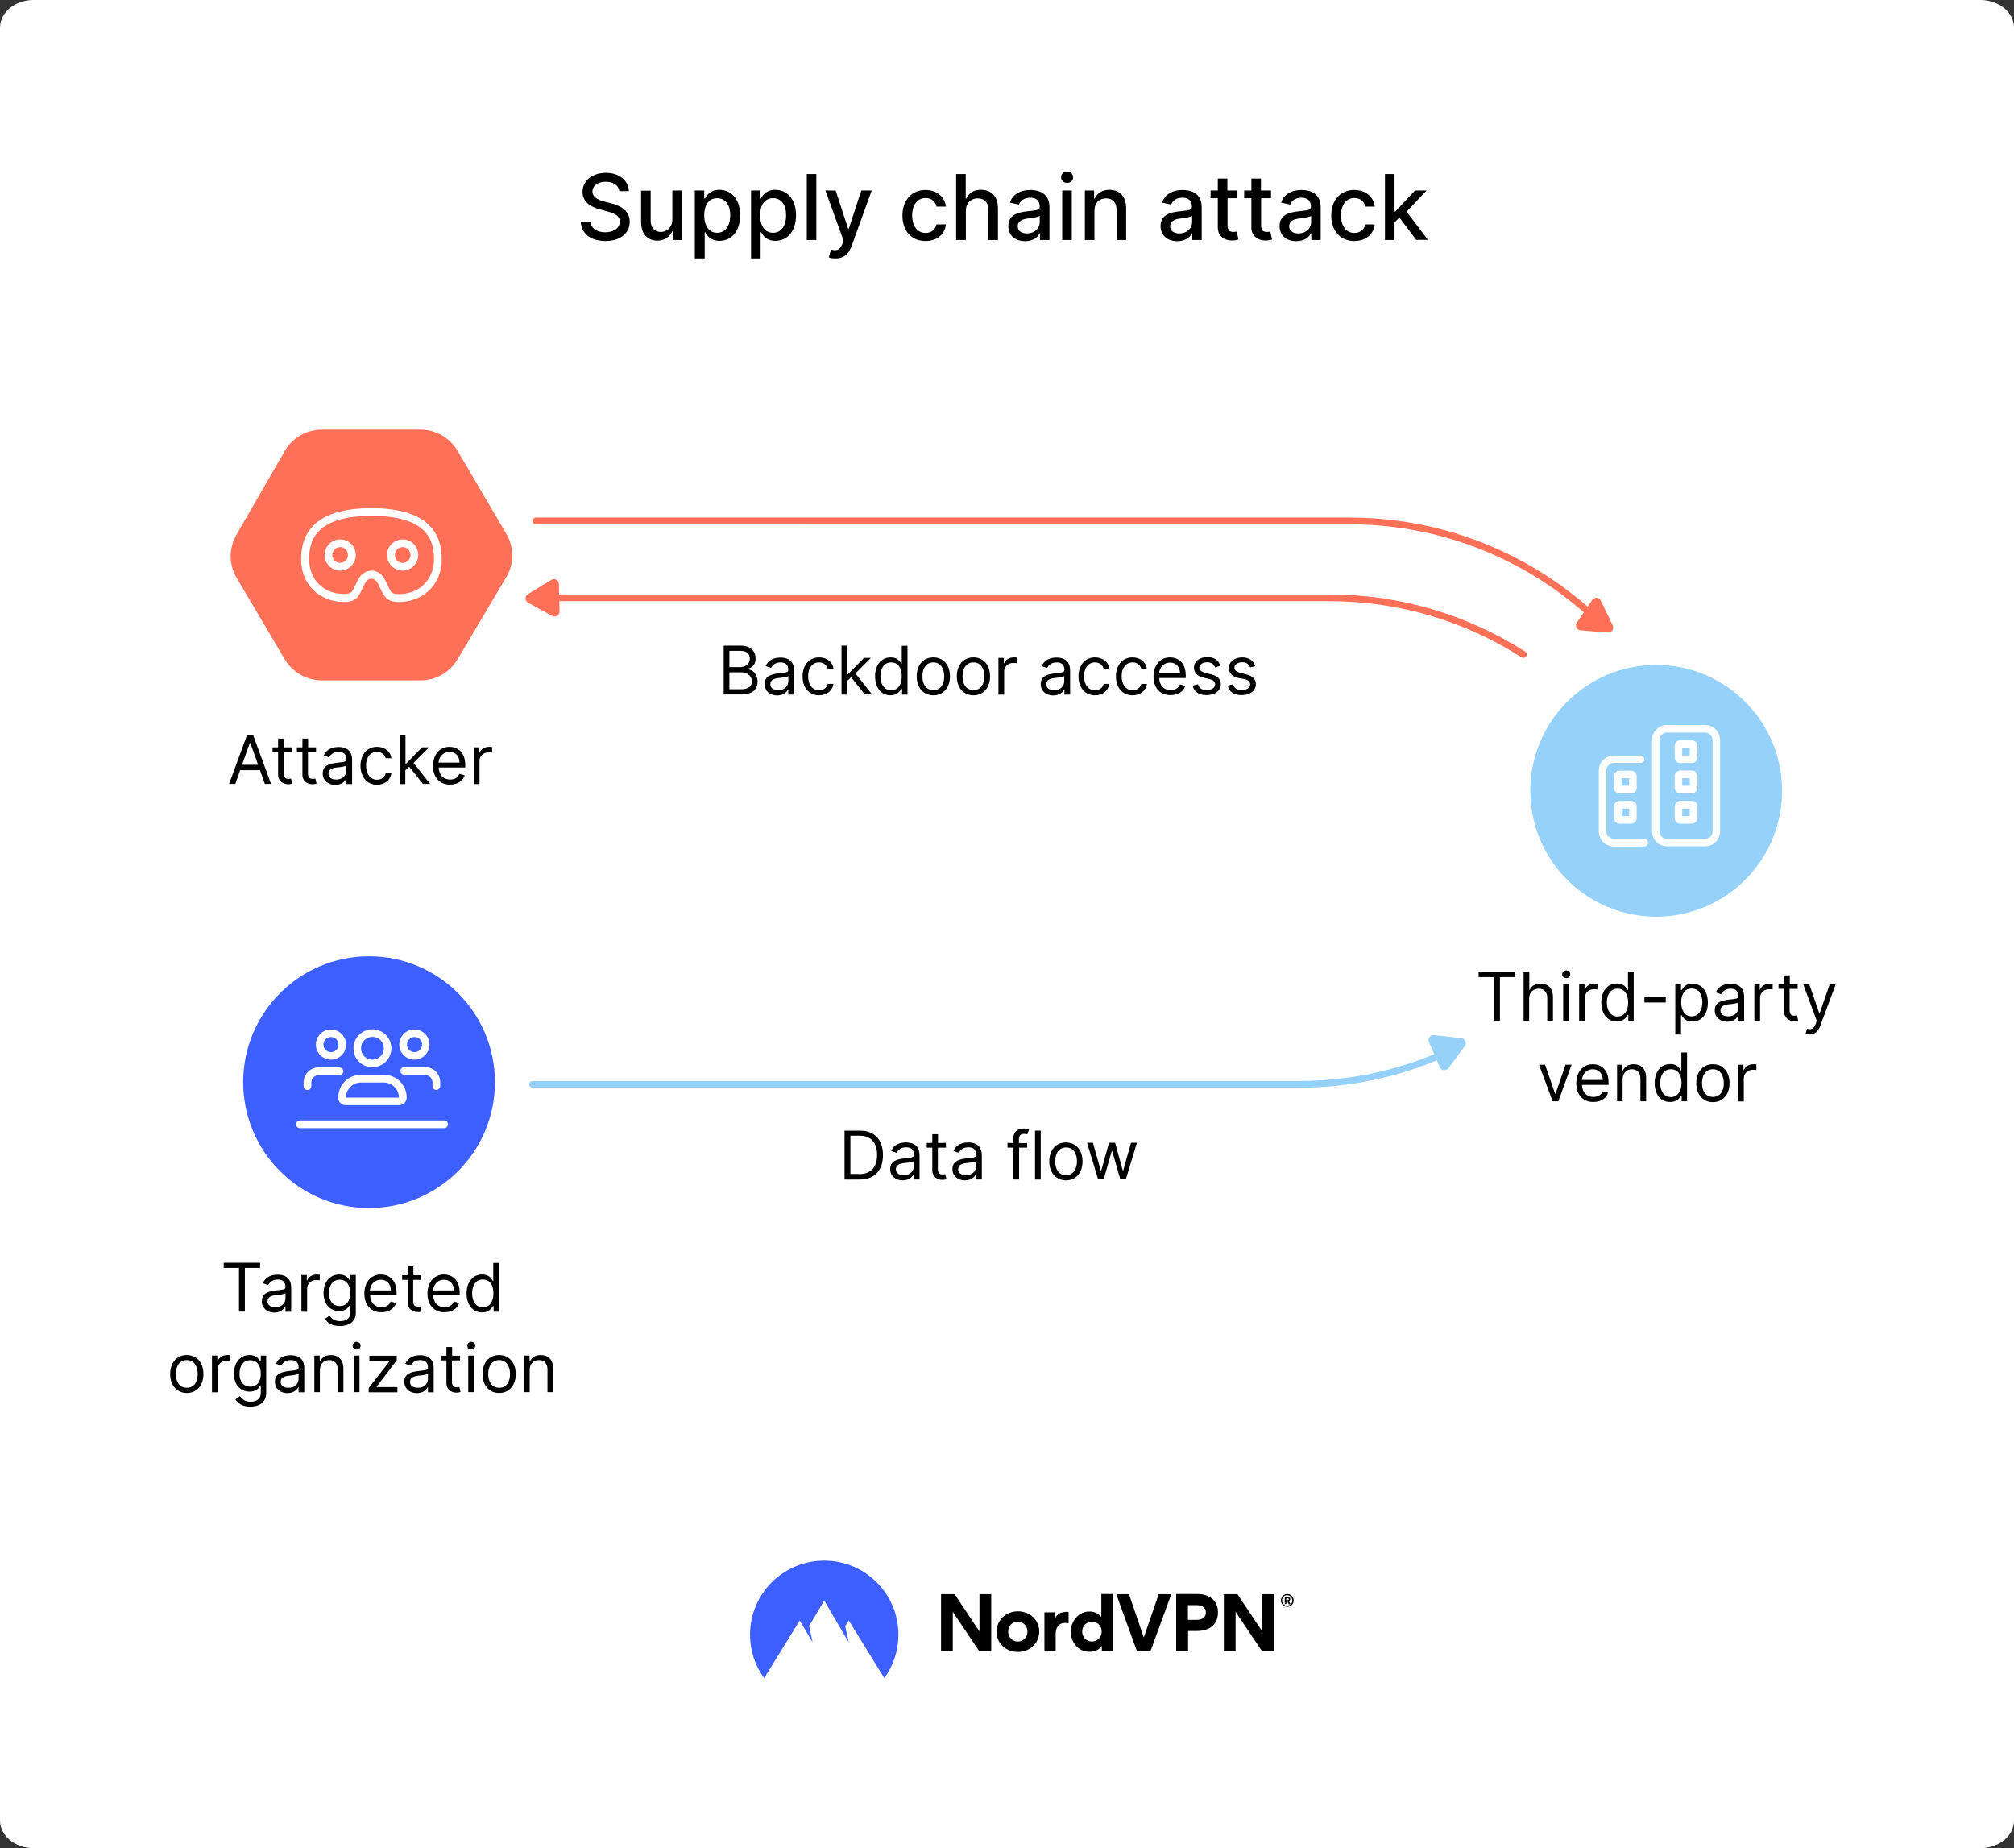 <svg enable-background="new 0 0 1200 1101.3" viewBox="0 0 1200 1101.3" xmlns="http://www.w3.org/2000/svg" xmlns:xlink="http://www.w3.org/1999/xlink"><rect x="0" y="0" width="1200" height="1101.3" fill="#333333" stroke="none"/><defs><path id="SVGID_1_" d="M20 0h1160c11 0 20 7.4 20 16.4v1068.4c0 9.1-9 16.4-20 16.4H20c-11 0-20-7.4-20-16.4V16.4C0 7.4 9 0 20 0z"/><clipPath id="SVGID_00000179610822419687471820000007991313792048650170_"><use xlink:href="#SVGID_1_"/></clipPath></defs><path clip-path="url(#SVGID_00000179610822419687471820000007991313792048650170_)" d="M20 0h1160c11 0 20 7.4 20 16.4v1068.4c0 9.1-9 16.4-20 16.4H20c-11 0-20-7.4-20-16.4V16.4C0 7.4 9 0 20 0z" fill="#ffffff"/><g clip-path="url(#SVGID_00000179610822419687471820000007991313792048650170_)"><path d="M360.9 108.3c-4.8 0-7.9 2.5-7.9 5.8 0 3.8 4.1 5.2 7.1 6l3.8 1c5 1.2 11.3 4 11.3 11 0 6.7-5.3 11.5-14.5 11.5-8.8 0-14.3-4.4-14.7-11.5h5.9c.3 4.3 4.1 6.3 8.7 6.3 5 0 8.7-2.5 8.7-6.4 0-3.5-3.2-4.9-7.4-6l-4.6-1.3c-6.3-1.7-10.2-4.9-10.2-10.4 0-6.8 6-11.3 13.9-11.3 8 0 13.5 4.6 13.7 10.9H369C368.6 110.4 365.4 108.3 360.9 108.3z"/><path d="M400.6 113.5h5.8V143h-5.6v-5.1h-.3c-1.4 3.1-4.4 5.5-8.8 5.5-5.7 0-9.7-3.8-9.7-11.1v-18.7h5.7v18c0 4 2.5 6.6 6 6.6 3.2 0 6.9-2.4 6.9-7.4V113.5z"/><path d="M414 113.5h5.6v4.8h.5c1-1.8 3-5.2 8.5-5.2 7.1 0 12.4 5.6 12.4 15.2 0 9.5-5.2 15.2-12.3 15.2-5.4 0-7.5-3.3-8.5-5.2h-.3V154H414V113.5zM427.3 138.7c5.1 0 7.8-4.5 7.8-10.4 0-5.9-2.6-10.2-7.8-10.2-5 0-7.7 4.1-7.7 10.2C419.6 134.5 422.4 138.7 427.3 138.7z"/><path d="M447.3 113.5h5.6v4.8h.5c1-1.8 3-5.2 8.5-5.2 7.1 0 12.4 5.6 12.4 15.2 0 9.5-5.2 15.2-12.3 15.2-5.4 0-7.5-3.3-8.5-5.2h-.3V154h-5.7V113.5zM460.6 138.7c5.1 0 7.8-4.5 7.8-10.4 0-5.9-2.6-10.2-7.8-10.2-5 0-7.7 4.1-7.7 10.2C452.9 134.5 455.7 138.7 460.6 138.7z"/><path d="M486.4 143h-5.7v-39.3h5.7V143z"/><path d="M493.8 153.4l1.4-4.7c3.1.9 5.2.5 6.7-3.4l.7-2-10.8-29.8h6.1l7.5 22.9h.3l7.5-22.9h6.2l-12.1 33.4c-1.7 4.6-4.7 7.1-9.4 7.1C496 154 494.5 153.7 493.8 153.4z"/><path d="M537.7 128.4c0-9 5.4-15.2 13.7-15.2 6.7 0 11.5 4 12.2 9.9h-5.6c-.6-2.8-2.8-5.1-6.5-5.1-4.8 0-8 4-8 10.3 0 6.4 3.1 10.5 8 10.5 3.3 0 5.8-1.9 6.5-5.1h5.6c-.6 5.7-5.1 9.9-12.1 9.9C542.8 143.6 537.7 137.3 537.7 128.4z"/><path d="M575.4 143h-5.7v-39.3h5.7v14.6h.4c1.4-3.2 4.1-5.2 8.7-5.2 6.1 0 10.1 3.8 10.1 11.1V143h-5.7v-18c0-4.3-2.4-6.8-6.3-6.8-4.1 0-7.1 2.7-7.1 7.4V143z"/><path d="M600.8 134.7c0-6.7 5.7-8.2 11.3-8.8 5.3-.6 7.4-.6 7.4-2.7v-.1c0-3.3-1.9-5.3-5.6-5.3-3.9 0-6 2-6.8 4.1l-5.4-1.2c1.9-5.4 6.8-7.5 12.2-7.5 4.7 0 11.4 1.7 11.4 10.3V143h-5.6v-4h-.2c-1.1 2.2-3.8 4.7-8.7 4.7C605.1 143.7 600.8 140.5 600.8 134.7zM619.5 132.4v-3.8c-.8.8-5.2 1.3-7.1 1.6-3.3.4-6 1.5-6 4.6 0 2.8 2.3 4.3 5.6 4.3C616.7 139 619.5 135.9 619.5 132.4z"/><path d="M632.2 105.6c0-1.9 1.6-3.4 3.6-3.4 2 0 3.6 1.6 3.6 3.4 0 1.9-1.6 3.4-3.6 3.4C633.8 109 632.2 107.5 632.2 105.6zM632.9 113.5h5.7V143h-5.7V113.5z"/><path d="M652.1 143h-5.7v-29.5h5.5v4.8h.4c1.4-3.1 4.3-5.2 8.7-5.2 6 0 10 3.8 10 11.1V143h-5.7v-18c0-4.3-2.4-6.8-6.3-6.8-4 0-6.9 2.7-6.9 7.4V143z"/><path d="M691.5 134.7c0-6.7 5.7-8.2 11.3-8.8 5.3-.6 7.4-.6 7.4-2.7v-.1c0-3.3-1.9-5.3-5.6-5.3-3.9 0-6 2-6.8 4.1l-5.4-1.2c1.9-5.4 6.8-7.5 12.2-7.5 4.7 0 11.4 1.7 11.4 10.3V143h-5.6v-4h-.2c-1.1 2.2-3.8 4.7-8.7 4.7C695.9 143.7 691.5 140.5 691.5 134.7zM710.3 132.4v-3.8c-.8.8-5.2 1.3-7.1 1.6-3.3.4-6 1.5-6 4.6 0 2.8 2.3 4.3 5.6 4.3C707.5 139 710.3 135.9 710.3 132.4z"/><path d="M737.4 118.1h-6v16.2c0 3.3 1.7 3.9 3.5 3.9.9 0 1.6-.2 2-.2l1 4.7c-.7.2-1.9.6-3.7.6-4.5.1-8.6-2.5-8.6-7.8v-17.4h-4.3v-4.6h4.3v-7.1h5.7v7.1h6V118.1z"/><path d="M757.4 118.1h-6v16.2c0 3.3 1.7 3.9 3.5 3.9.9 0 1.6-.2 2-.2l1 4.7c-.7.2-1.9.6-3.7.6-4.5.1-8.6-2.5-8.6-7.8v-17.4h-4.3v-4.6h4.3v-7.1h5.7v7.1h6V118.1z"/><path d="M762.4 134.7c0-6.7 5.7-8.2 11.3-8.8 5.3-.6 7.4-.6 7.4-2.7v-.1c0-3.3-1.9-5.3-5.6-5.3-3.9 0-6 2-6.8 4.1l-5.4-1.2c1.9-5.4 6.8-7.5 12.2-7.5 4.7 0 11.4 1.7 11.4 10.3V143h-5.6v-4h-.2c-1.1 2.2-3.8 4.7-8.7 4.7C766.7 143.7 762.4 140.5 762.4 134.7zM781.2 132.4v-3.8c-.8.8-5.2 1.3-7.1 1.6-3.3.4-6 1.5-6 4.6 0 2.8 2.3 4.3 5.6 4.3C778.4 139 781.2 135.9 781.2 132.4z"/><path d="M793.2 128.4c0-9 5.4-15.2 13.7-15.2 6.7 0 11.5 4 12.2 9.9h-5.6c-.6-2.8-2.8-5.1-6.5-5.1-4.8 0-8 4-8 10.3 0 6.4 3.1 10.5 8 10.5 3.3 0 5.8-1.9 6.5-5.1h5.6c-.6 5.7-5.1 9.9-12.1 9.9C798.4 143.6 793.2 137.3 793.2 128.4z"/><path d="M825.2 103.7h5.7V126h.5l11.7-12.5h6.9l-11.9 12.6 12.7 16.8h-7l-10-13.3-2.9 2.9V143h-5.7V103.7z"/><path d="M763.2 953.6c0-1 .4-2 1.1-2.7.7-.7 1.7-1.1 2.7-1.1 1 0 2 .4 2.7 1.1.7.7 1.1 1.7 1.1 2.7 0 .5-.1 1-.3 1.5-.2.5-.5.9-.8 1.2-.4.3-.8.6-1.2.8-.5.2-.9.3-1.5.3s-1-.1-1.5-.3c-.5-.2-.9-.5-1.2-.8-.4-.4-.6-.8-.8-1.2C763.2 954.6 763.2 954.1 763.2 953.6zM763.9 953.6c0 .4.1.8.2 1.2s.4.7.6 1c.3.3.6.5 1 .7.4.2.8.2 1.2.2.8 0 1.7-.4 2.2-.9.6-.6.9-1.3.9-2.2 0-.8-.4-1.7-.9-2.2-.6-.6-1.4-.9-2.2-.9-.4 0-.8.1-1.2.2-.4.2-.7.4-1 .7-.3.3-.5.6-.6 1C763.9 952.8 763.9 953.2 763.9 953.6zM766.4 955.8h-.9v-4.3h1.7c.9 0 1.6.5 1.6 1.3 0 .3-.1.5-.2.8-.2.2-.4.4-.6.5l.9 1.8h-1l-.8-1.6h-.6L766.4 955.8 766.4 955.8zM767.2 952.3h-.8v1.1h.8c.4 0 .7-.1.7-.5S767.5 952.3 767.2 952.3z"/><g clip-rule="evenodd" fill-rule="evenodd"><path d="M583.4 983.8l-15.7-23.4v23.4h-7v-33.9h8.1l14.8 22.2v-22.2h7v33.9H583.4z"/><path d="M606.5 960.1c-7.1 0-12.7 5.2-12.7 12.2 0 7 5.6 12 12.7 12 7.1 0 12.7-5.2 12.7-12.2C619.2 965.2 613.5 960.1 606.5 960.1zM606.5 978.1c-3.2 0-5.8-2.4-5.8-5.9 0-3.5 2.5-5.9 5.7-5.9 3.2 0 5.8 2.4 5.8 5.9C612.2 975.6 609.7 978.1 606.5 978.1z"/><path d="M636.7 960.6v6.6c-.7-.1-1.5-.2-2.2-.2-3.2 0-5.5 2.2-5.5 6.6v10.2h-6.7v-23.1h6.4v3.4h.1c1.2-2.6 3.6-3.6 6-3.6C635.5 960.3 636.1 960.4 636.7 960.6z"/><path d="M656.2 949.8v13.5h-.1c-2.4-2.8-5.6-3.1-7-3.1-6.7 0-11.1 6.1-11.1 12 0 6.2 4.3 12 11.1 12 1.6 0 5.1-.2 7.3-3.4h.1v2.9h6.6v-33.9H656.2zM650.6 978.1c-3.2 0-5.8-2.4-5.8-5.9 0-3.5 2.6-5.9 5.8-5.9 3.2 0 5.8 2.4 5.8 5.9C656.4 975.6 653.8 978.1 650.6 978.1z"/><path d="M677.4 983.8l-12.3-33.9h7.6l8.8 25.8 8.9-25.8h7.5l-12.4 33.9H677.4z"/><path d="M713.5 949.8h-12.7v34h7.1v-12h5.4c7.1 0 12.4-3.6 12.4-11.1C725.7 953.5 720.4 949.8 713.5 949.8zM712.9 965.2h-5.1v-8.8h5c2.9 0 5.7 1.1 5.7 4.4C718.6 964 715.7 965.2 712.9 965.2z"/><path d="M751.9 983.8l-15.7-23.4v23.4h-7v-33.9h8.1l14.8 22.2v-22.2h7v33.9H751.9z"/><path d="M455.3 999.9c-5.5-7.5-8.4-16.6-8.4-25.9 0-24.4 19.8-44.1 44.2-44.1s44.2 19.7 44.2 44.1c0 9.3-2.9 18.4-8.4 25.9l-21.2-34.4-2.1 3.5 2.1 9.6-14.6-24.9-9 15.2 2.1 9.7-7.7-13L455.3 999.9z" fill="#3e5fff"/></g><path d="M431.1 384.7h10.2c6.1 0 8.9 3.5 8.9 7.7 0 3.8-2.2 5.4-4.7 6.1v.3c2.7.2 5.9 2.7 5.9 7.3 0 4.4-2.8 7.7-9.7 7.7h-10.5V384.7zM441.1 397.5c3.2 0 5.7-2 5.7-5.1 0-2.6-1.7-4.6-5.6-4.6h-6.6v9.7H441.1zM441.6 410.7c4.6 0 6.4-2 6.4-4.6 0-3-2.4-5.5-6.2-5.5h-7.2v10.1H441.6z"/><path d="M455.6 407.6c0-5 4.4-5.9 8.5-6.4 4-.5 5.6-.4 5.6-2v-.1c0-2.8-1.5-4.4-4.6-4.4-3.2 0-4.9 1.7-5.7 3.3l-3.2-1.1c1.7-4 5.5-5.1 8.8-5.1 2.8 0 8.1.8 8.1 7.7v14.4h-3.4v-3h-.2c-.7 1.4-2.7 3.5-6.5 3.5C458.9 414.3 455.6 411.9 455.6 407.6zM469.7 405.9v-3.1c-.6.7-4.4 1.1-5.8 1.2-2.6.3-4.9 1.1-4.9 3.7 0 2.3 1.9 3.5 4.6 3.5C467.6 411.3 469.7 408.7 469.7 405.9z"/><path d="M478.2 403c0-6.6 3.9-11.3 9.8-11.3 4.6 0 8.1 2.7 8.6 6.8h-3.4c-.5-2-2.3-3.8-5.2-3.8-3.9 0-6.5 3.2-6.5 8.2 0 5.1 2.6 8.4 6.5 8.4 2.6 0 4.6-1.4 5.2-3.8h3.4c-.6 3.9-3.8 6.8-8.6 6.8C481.9 414.3 478.2 409.6 478.2 403z"/><path d="M501.5 384.7h3.4v17h.4l9.5-9.7h4.1l-9.2 9.3 9.9 12.5h-4.3l-8.2-10.3-2.3 2.2v8.2h-3.4V384.7z"/><path d="M521.4 403c0-6.9 3.8-11.3 9.3-11.3 4.3 0 5.6 2.6 6.3 3.8h.3v-10.7h3.4v29.1h-3.2v-3.4H537c-.7 1.2-2.2 3.8-6.4 3.8C525.2 414.3 521.4 409.9 521.4 403zM537.3 402.9c0-4.9-2.2-8.2-6.3-8.2-4.3 0-6.4 3.6-6.4 8.2 0 4.7 2.2 8.4 6.4 8.4C535.1 411.3 537.3 407.9 537.3 402.9z"/><path d="M546.2 403c0-6.8 4-11.3 9.9-11.3s9.9 4.5 9.9 11.3c0 6.8-4 11.3-9.9 11.3S546.2 409.8 546.2 403zM562.6 403c0-4.4-2-8.3-6.5-8.3-4.5 0-6.5 3.9-6.5 8.3 0 4.4 2 8.2 6.5 8.2C560.6 411.3 562.6 407.4 562.6 403z"/><path d="M570.1 403c0-6.8 4-11.3 9.9-11.3s9.9 4.5 9.9 11.3c0 6.8-4 11.3-9.9 11.3S570.1 409.8 570.1 403zM586.5 403c0-4.4-2-8.3-6.5-8.3-4.5 0-6.5 3.9-6.5 8.3 0 4.4 2 8.2 6.5 8.2C584.4 411.3 586.5 407.4 586.5 403z"/><path d="M594.9 392h3.2v3.3h.2c.8-2.2 3.1-3.6 5.7-3.6.5 0 1.4 0 1.8.1v3.4c-.2-.1-1.2-.2-2-.2-3.2 0-5.5 2.2-5.5 5.1v13.8h-3.4V392z"/><path d="M620.1 407.6c0-5 4.4-5.9 8.5-6.4 4-.5 5.6-.4 5.6-2v-.1c0-2.8-1.5-4.4-4.6-4.4-3.2 0-4.9 1.7-5.7 3.3l-3.2-1.1c1.7-4 5.5-5.1 8.8-5.1 2.8 0 8.1.8 8.1 7.7v14.4h-3.4v-3H634c-.7 1.4-2.7 3.5-6.5 3.5C623.3 414.3 620.1 411.9 620.1 407.6zM634.1 405.9v-3.1c-.6.7-4.4 1.1-5.8 1.2-2.6.3-4.9 1.1-4.9 3.7 0 2.3 1.9 3.5 4.6 3.5C632 411.3 634.1 408.7 634.1 405.9z"/><path d="M642.6 403c0-6.6 3.9-11.3 9.8-11.3 4.6 0 8.1 2.7 8.6 6.8h-3.4c-.5-2-2.3-3.8-5.2-3.8-3.9 0-6.5 3.2-6.5 8.2 0 5.1 2.6 8.4 6.5 8.4 2.6 0 4.6-1.4 5.2-3.8h3.4c-.6 3.9-3.8 6.8-8.6 6.8C646.4 414.3 642.6 409.6 642.6 403z"/><path d="M664.9 403c0-6.6 3.9-11.3 9.8-11.3 4.6 0 8.1 2.7 8.6 6.8H680c-.5-2-2.3-3.8-5.2-3.8-3.9 0-6.5 3.2-6.5 8.2 0 5.1 2.6 8.4 6.5 8.4 2.6 0 4.6-1.4 5.2-3.8h3.4c-.6 3.9-3.8 6.8-8.6 6.8C668.7 414.3 664.9 409.6 664.9 403z"/><path d="M687.3 403.1c0-6.7 3.9-11.4 9.8-11.4 4.5 0 9.4 2.8 9.4 10.9v1.4h-15.8c.2 4.7 2.9 7.2 6.8 7.2 2.6 0 4.6-1.1 5.5-3.4l3.2.9c-1 3.3-4.3 5.5-8.7 5.5C691.1 414.3 687.3 409.8 687.3 403.1zM703.1 401.2c0-3.7-2.3-6.4-6-6.4-3.8 0-6.2 3-6.5 6.4H703.1z"/><path d="M724 397.7c-.6-1.5-1.8-3.1-4.7-3.1-2.7 0-4.7 1.4-4.7 3.2 0 1.7 1.2 2.5 3.8 3.2l3.2.8c3.9 1 5.8 2.9 5.8 5.9 0 3.8-3.5 6.5-8.5 6.5-4.5 0-7.5-2-8.3-5.7l3.2-.8c.6 2.3 2.3 3.5 5.1 3.5 3.1 0 5.1-1.5 5.1-3.4 0-1.5-1-2.6-3.2-3.1l-3.6-.9c-4-.9-5.8-3-5.8-6 0-3.7 3.4-6.3 8-6.3 4.3 0 6.7 2.1 7.7 5.2L724 397.7z"/><path d="M744.9 397.7c-.6-1.5-1.8-3.1-4.7-3.1-2.7 0-4.7 1.4-4.7 3.2 0 1.7 1.2 2.5 3.8 3.2l3.2.8c3.9 1 5.8 2.9 5.8 5.9 0 3.8-3.5 6.5-8.5 6.5-4.5 0-7.5-2-8.3-5.7l3.2-.8c.6 2.3 2.3 3.5 5.1 3.5 3.1 0 5.1-1.5 5.1-3.4 0-1.5-1-2.6-3.2-3.1L738 404c-4-.9-5.8-3-5.8-6 0-3.7 3.4-6.3 8-6.3 4.3 0 6.7 2.1 7.7 5.2L744.9 397.7z"/><path d="M503.2 702.8v-29.1h9.4c8.5 0 13.5 5.5 13.5 14.5 0 9.1-5 14.6-13.9 14.6H503.2zM511.9 699.6c7.2 0 10.7-4.4 10.7-11.5 0-7-3.5-11.4-10.3-11.4h-5.6v22.8H511.9z"/><path d="M530.4 696.6c0-5 4.4-5.9 8.5-6.4 4-.5 5.6-.4 5.6-2V688c0-2.8-1.5-4.4-4.6-4.4-3.2 0-4.9 1.7-5.7 3.3l-3.2-1.1c1.7-4 5.5-5.1 8.8-5.1 2.8 0 8.1.8 8.1 7.7v14.4h-3.4v-3h-.2c-.7 1.4-2.7 3.5-6.5 3.5C533.7 703.3 530.4 700.8 530.4 696.6zM544.5 694.9v-3.1c-.6.7-4.4 1.1-5.8 1.2-2.6.3-4.9 1.1-4.9 3.7 0 2.3 1.9 3.5 4.6 3.5C542.4 700.3 544.5 697.6 544.5 694.9z"/><path d="M563.5 683.8h-4.7v12.7c0 2.8 1.4 3.3 2.9 3.3.7 0 1.2-.1 1.5-.2l.7 3c-.5.2-1.3.4-2.5.4-2.8 0-5.9-1.8-5.9-5.6v-13.6h-3.3v-2.8h3.3v-5.2h3.4v5.2h4.7V683.8z"/><path d="M567.5 696.6c0-5 4.4-5.9 8.5-6.4 4-.5 5.6-.4 5.6-2V688c0-2.8-1.5-4.4-4.6-4.4-3.2 0-4.9 1.7-5.7 3.3l-3.2-1.1c1.7-4 5.5-5.1 8.8-5.1 2.8 0 8.1.8 8.1 7.7v14.4h-3.4v-3h-.2c-.7 1.4-2.7 3.5-6.5 3.5C570.8 703.3 567.5 700.8 567.5 696.6zM581.6 694.9v-3.1c-.6.7-4.4 1.1-5.8 1.2-2.6.3-4.9 1.1-4.9 3.7 0 2.3 1.9 3.5 4.6 3.5C579.5 700.3 581.6 697.6 581.6 694.9z"/><path d="M612.1 683.8h-4.9v19h-3.4v-19h-3.5v-2.8h3.5v-3c0-3.8 3-5.6 6.1-5.6 1.6 0 2.7.3 3.2.6l-1 2.9c-.3-.1-.9-.3-1.9-.3-2.2 0-3.1 1.1-3.1 3.3v2.2h4.9V683.8z"/><path d="M620.1 702.8h-3.4v-29.1h3.4V702.8z"/><path d="M625.2 692c0-6.8 4-11.3 9.9-11.3 5.9 0 9.9 4.5 9.9 11.3 0 6.8-4 11.3-9.9 11.3C629.2 703.2 625.2 698.7 625.2 692zM641.7 692c0-4.4-2-8.3-6.5-8.3-4.5 0-6.5 3.9-6.5 8.3 0 4.4 2 8.2 6.5 8.2C639.6 700.2 641.7 696.3 641.7 692z"/><path d="M647.7 680.9h3.5l4.7 16.7h.2l4.7-16.7h3.6l4.6 16.6h.2l4.7-16.6h3.5l-6.6 21.8h-3.3l-4.8-16.8h-.3l-4.8 16.8h-3.3L647.7 680.9z"/><path d="M140.9 318.6l28.8-49.9c4.6-7.9 13-12.7 22.1-12.7h58.8c9 0 17.4 4.8 22 12.6l29.1 49.5c4.7 8 4.7 17.9-.1 25.9l-29 48.9c-4.6 7.7-12.9 12.5-21.9 12.5h-59c-9 0-17.4-4.8-22-12.5L141 344.3C136.3 336.4 136.3 326.6 140.9 318.6z" fill="#ff7059"/><path d="M136.5 467.1l10.7-29.1h3.6l10.7 29.1h-3.7l-2.9-8.2h-11.8l-2.9 8.2H136.5zM153.8 455.7l-4.7-13.1h-.2l-4.7 13.1H153.8z"/><path d="M173.7 448.1H169v12.7c0 2.8 1.4 3.3 2.9 3.3.7 0 1.2-.1 1.5-.2l.7 3c-.5.2-1.3.4-2.5.4-2.8 0-5.9-1.8-5.9-5.6v-13.6h-3.3v-2.8h3.3v-5.2h3.4v5.2h4.7V448.1z"/><path d="M188.2 448.1h-4.7v12.7c0 2.8 1.4 3.3 2.9 3.3.7 0 1.2-.1 1.5-.2l.7 3c-.5.2-1.3.4-2.5.4-2.8 0-5.9-1.8-5.9-5.6v-13.6h-3.3v-2.8h3.3v-5.2h3.4v5.2h4.7V448.1z"/><path d="M192.3 460.9c0-5 4.4-5.9 8.5-6.4 4-.5 5.6-.4 5.6-2v-.1c0-2.8-1.5-4.4-4.6-4.4-3.2 0-4.9 1.7-5.7 3.3l-3.2-1.1c1.7-4 5.5-5.1 8.8-5.1 2.8 0 8.1.8 8.1 7.7v14.4h-3.4v-3h-.2c-.7 1.4-2.7 3.5-6.5 3.5C195.6 467.6 192.3 465.2 192.3 460.9zM206.4 459.2v-3.1c-.6.7-4.4 1.1-5.8 1.2-2.6.3-4.9 1.1-4.9 3.7 0 2.3 1.9 3.5 4.6 3.5C204.2 464.6 206.4 461.9 206.4 459.2z"/><path d="M214.8 456.3c0-6.6 3.9-11.3 9.8-11.3 4.6 0 8.1 2.7 8.6 6.8h-3.4c-.5-2-2.3-3.8-5.2-3.8-3.9 0-6.5 3.2-6.5 8.2 0 5.1 2.6 8.4 6.5 8.4 2.6 0 4.6-1.4 5.2-3.8h3.4c-.6 3.9-3.8 6.8-8.6 6.8C218.6 467.6 214.8 462.8 214.8 456.3z"/><path d="M238.2 438h3.4v17h.4l9.5-9.7h4.1l-9.2 9.3 9.9 12.5H252l-8.2-10.3-2.3 2.2v8.2h-3.4V438z"/><path d="M258 456.4c0-6.7 3.9-11.4 9.8-11.4 4.5 0 9.4 2.8 9.4 10.9v1.4h-15.8c.2 4.7 2.9 7.2 6.8 7.2 2.6 0 4.6-1.1 5.5-3.4l3.2.9c-1 3.3-4.3 5.5-8.7 5.5C261.9 467.6 258 463.1 258 456.4zM273.8 454.4c0-3.7-2.3-6.4-6-6.4-3.8 0-6.2 3-6.5 6.4H273.8z"/><path d="M282.3 445.3h3.2v3.3h.2c.8-2.2 3.1-3.6 5.7-3.6.5 0 1.4 0 1.8.1v3.4c-.2-.1-1.2-.2-2-.2-3.2 0-5.5 2.2-5.5 5.1v13.8h-3.4V445.3z"/><path d="M133.2 752.4H155v3.1h-9.1v26h-3.5v-26h-9.1V752.4z"/><path d="M156 775.3c0-5 4.4-5.9 8.5-6.4 4-.5 5.6-.4 5.6-2v-.1c0-2.8-1.5-4.4-4.6-4.4-3.2 0-4.9 1.7-5.7 3.3l-3.2-1.1c1.7-4 5.5-5.1 8.8-5.1 2.8 0 8.1.8 8.1 7.7v14.4h-3.4v-3h-.2c-.7 1.4-2.7 3.5-6.5 3.5C159.3 782 156 779.6 156 775.3zM170.1 773.6v-3.1c-.6.7-4.4 1.1-5.8 1.2-2.6.3-4.9 1.1-4.9 3.7 0 2.3 1.9 3.5 4.6 3.5C167.9 779 170.1 776.4 170.1 773.6z"/><path d="M179.6 759.7h3.2v3.3h.2c.8-2.2 3.1-3.6 5.7-3.6.5 0 1.4 0 1.8.1v3.4c-.2-.1-1.2-.2-2-.2-3.2 0-5.5 2.2-5.5 5.1v13.8h-3.4V759.7z"/><path d="M193.7 785.8l2.7-1.9c.9 1.2 2.3 3.3 6.3 3.3 3.5 0 6.1-1.6 6.1-5.3v-4.4h-.3c-.7 1.2-2.1 3.7-6.4 3.7-5.3 0-9.3-3.9-9.3-10.7 0-6.7 3.8-11.1 9.3-11.1 4.3 0 5.6 2.6 6.4 3.8h.3v-3.5h3.2v22.4c0 5.6-4.2 8-9.4 8C197.7 790.2 195 788.1 193.7 785.8zM208.7 770.5c0-4.7-2.2-8-6.3-8-4.3 0-6.4 3.6-6.4 8 0 4.5 2.2 7.7 6.4 7.7C206.5 778.2 208.7 775.3 208.7 770.5z"/><path d="M217.1 770.8c0-6.7 3.9-11.4 9.8-11.4 4.5 0 9.4 2.8 9.4 10.9v1.4h-15.8c.2 4.7 2.9 7.2 6.8 7.2 2.6 0 4.6-1.1 5.5-3.4l3.2.9c-1 3.3-4.3 5.5-8.7 5.5C221 782 217.1 777.5 217.1 770.8zM232.9 768.9c0-3.7-2.3-6.4-6-6.4-3.8 0-6.2 3-6.5 6.4H232.9z"/><path d="M250.9 762.6h-4.7v12.7c0 2.8 1.4 3.3 2.9 3.3.7 0 1.2-.1 1.5-.2l.7 3c-.5.2-1.3.4-2.5.4-2.8 0-5.9-1.8-5.9-5.6v-13.6h-3.3v-2.8h3.3v-5.2h3.4v5.2h4.7V762.6z"/><path d="M254.7 770.8c0-6.7 3.9-11.4 9.8-11.4 4.5 0 9.4 2.8 9.4 10.9v1.4h-15.8c.2 4.7 2.9 7.2 6.8 7.2 2.6 0 4.6-1.1 5.5-3.4l3.2.9c-1 3.3-4.3 5.5-8.7 5.5C258.6 782 254.7 777.5 254.7 770.8zM270.5 768.9c0-3.7-2.3-6.4-6-6.4-3.8 0-6.2 3-6.5 6.4H270.5z"/><path d="M278 770.7c0-6.9 3.8-11.3 9.3-11.3 4.3 0 5.6 2.6 6.3 3.8h.3v-10.7h3.4v29.1h-3.2v-3.4h-.4c-.7 1.2-2.2 3.8-6.4 3.8C281.8 782 278 777.6 278 770.7zM294 770.6c0-4.9-2.2-8.2-6.3-8.2-4.3 0-6.4 3.6-6.4 8.2 0 4.7 2.2 8.4 6.4 8.4C291.8 779 294 775.6 294 770.6z"/><path d="M101.4 818.7c0-6.8 4-11.3 9.9-11.3s9.9 4.5 9.9 11.3c0 6.8-4 11.3-9.9 11.3S101.4 825.5 101.4 818.7zM117.8 818.7c0-4.4-2-8.3-6.5-8.3-4.5 0-6.5 3.9-6.5 8.3 0 4.4 2 8.2 6.5 8.2C115.7 827 117.8 823.1 117.8 818.7z"/><path d="M126.3 807.7h3.2v3.3h.2c.8-2.2 3.1-3.6 5.7-3.6.5 0 1.4 0 1.8.1v3.4c-.2-.1-1.2-.2-2-.2-3.2 0-5.5 2.2-5.5 5.1v13.8h-3.4V807.7z"/><path d="M140.3 833.8l2.7-1.9c.9 1.2 2.3 3.3 6.3 3.3 3.5 0 6.1-1.6 6.1-5.3v-4.4h-.3c-.7 1.2-2.1 3.7-6.4 3.7-5.3 0-9.3-3.9-9.3-10.7 0-6.7 3.8-11.1 9.3-11.1 4.3 0 5.6 2.6 6.4 3.8h.3v-3.5h3.2v22.4c0 5.6-4.2 8-9.4 8C144.4 838.2 141.7 836.1 140.3 833.8zM155.4 818.5c0-4.7-2.2-8-6.3-8-4.3 0-6.4 3.6-6.4 8 0 4.5 2.2 7.7 6.4 7.7C153.2 826.2 155.4 823.3 155.4 818.5z"/><path d="M163.8 823.3c0-5 4.4-5.9 8.5-6.4 4-.5 5.6-.4 5.6-2v-.1c0-2.8-1.5-4.4-4.6-4.4-3.2 0-4.9 1.7-5.7 3.3l-3.2-1.1c1.7-4 5.5-5.1 8.8-5.1 2.8 0 8.1.8 8.1 7.7v14.4h-3.4v-3h-.2c-.7 1.4-2.7 3.5-6.5 3.5C167.1 830 163.8 827.6 163.8 823.3zM177.9 821.6v-3.1c-.6.7-4.4 1.1-5.8 1.2-2.6.3-4.9 1.1-4.9 3.7 0 2.3 1.9 3.5 4.6 3.5C175.7 827 177.9 824.4 177.9 821.6z"/><path d="M190.7 829.5h-3.4v-21.8h3.2v3.4h.3c1-2.2 3.1-3.7 6.4-3.7 4.4 0 7.4 2.7 7.4 8.2v13.9h-3.4v-13.6c0-3.4-1.9-5.5-5-5.5-3.2 0-5.6 2.2-5.6 6V829.5z"/><path d="M210.1 801.8c0-1.2 1.1-2.3 2.4-2.3 1.3 0 2.4 1 2.4 2.3s-1.1 2.3-2.4 2.3C211.2 804.1 210.1 803.1 210.1 801.8zM210.8 807.7h3.4v21.8h-3.4V807.7z"/><path d="M219.7 827l12.4-15.9v-.2h-12v-3.1h16.3v2.7l-12 15.8v.2h12.4v3.1h-17.1V827z"/><path d="M240.9 823.3c0-5 4.4-5.9 8.5-6.4 4-.5 5.6-.4 5.6-2v-.1c0-2.8-1.5-4.4-4.6-4.4-3.2 0-4.9 1.7-5.7 3.3l-3.2-1.1c1.7-4 5.5-5.1 8.8-5.1 2.8 0 8.1.8 8.1 7.7v14.4H255v-3h-.2c-.7 1.4-2.7 3.5-6.5 3.5C244.2 830 240.9 827.6 240.9 823.3zM255 821.6v-3.1c-.6.7-4.4 1.1-5.8 1.2-2.6.3-4.9 1.1-4.9 3.7 0 2.3 1.9 3.5 4.6 3.5C252.8 827 255 824.4 255 821.6z"/><path d="M274 810.6h-4.7v12.7c0 2.8 1.4 3.3 2.9 3.3.7 0 1.2-.1 1.5-.2l.7 3c-.5.2-1.3.4-2.5.4-2.8 0-5.9-1.8-5.9-5.6v-13.6h-3.3v-2.8h3.3v-5.2h3.4v5.2h4.7V810.6z"/><path d="M278.4 801.8c0-1.2 1.1-2.3 2.4-2.3 1.3 0 2.4 1 2.4 2.3s-1.1 2.3-2.4 2.3C279.4 804.1 278.4 803.1 278.4 801.8zM279 807.7h3.4v21.8H279V807.7z"/><path d="M287.5 818.7c0-6.8 4-11.3 9.9-11.3s9.9 4.5 9.9 11.3c0 6.8-4 11.3-9.9 11.3S287.5 825.5 287.5 818.7zM303.9 818.7c0-4.4-2-8.3-6.5-8.3-4.5 0-6.5 3.9-6.5 8.3 0 4.4 2 8.2 6.5 8.2C301.9 827 303.9 823.1 303.9 818.7z"/><path d="M315.7 829.5h-3.4v-21.8h3.2v3.4h.3c1-2.2 3.1-3.7 6.4-3.7 4.4 0 7.4 2.7 7.4 8.2v13.9h-3.4v-13.6c0-3.4-1.9-5.5-5-5.5-3.2 0-5.6 2.2-5.6 6V829.5z"/><path d="M881 579.1h21.8v3.1h-9.1v26h-3.5v-26H881V579.1z"/><path d="M911.2 608.2h-3.4v-29.1h3.4v10.7h.3c1-2.3 3-3.7 6.4-3.7 4.5 0 7.4 2.6 7.4 8.2v13.9h-3.4v-13.6c0-3.5-1.9-5.5-5.1-5.5-3.3 0-5.7 2.2-5.7 6V608.2z"/><path d="M930.8 580.5c0-1.2 1.1-2.3 2.4-2.3 1.3 0 2.4 1 2.4 2.3s-1.1 2.3-2.4 2.3C931.8 582.7 930.8 581.7 930.8 580.5zM931.4 586.4h3.4v21.8h-3.4V586.4z"/><path d="M940.9 586.4h3.2v3.3h.2c.8-2.2 3.1-3.6 5.7-3.6.5 0 1.4 0 1.8.1v3.4c-.2-.1-1.2-.2-2-.2-3.2 0-5.5 2.2-5.5 5.1v13.8h-3.4V586.4z"/><path d="M954.1 597.3c0-6.9 3.8-11.3 9.3-11.3 4.3 0 5.6 2.6 6.3 3.8h.3v-10.7h3.4v29.1h-3.2v-3.4h-.4c-.7 1.2-2.2 3.8-6.4 3.8C957.9 608.7 954.1 604.3 954.1 597.3zM970.1 597.3c0-4.9-2.2-8.2-6.3-8.2-4.3 0-6.4 3.6-6.4 8.2 0 4.7 2.2 8.4 6.4 8.4C967.9 605.6 970.1 602.2 970.1 597.3z"/><path d="M992.5 597.3h-12.7v-3.1h12.7V597.3z"/><path d="M998.4 586.4h3.2v3.5h.4c.7-1.1 2-3.8 6.3-3.8 5.5 0 9.3 4.4 9.3 11.3 0 6.9-3.8 11.3-9.3 11.3-4.2 0-5.6-2.6-6.4-3.8h-.3v11.5h-3.4V586.4zM1007.9 605.6c4.2 0 6.4-3.7 6.4-8.4 0-4.6-2.1-8.2-6.4-8.2-4.1 0-6.2 3.3-6.2 8.2C1001.7 602.2 1003.9 605.6 1007.9 605.6z"/><path d="M1021.7 602c0-5 4.4-5.9 8.5-6.4 4-.5 5.6-.4 5.6-2v-.1c0-2.8-1.5-4.4-4.6-4.4-3.2 0-4.9 1.7-5.7 3.3l-3.2-1.1c1.7-4 5.5-5.1 8.8-5.1 2.8 0 8.1.8 8.1 7.7v14.4h-3.4v-3h-.2c-.7 1.4-2.7 3.5-6.5 3.5C1025 608.7 1021.7 606.3 1021.7 602zM1035.8 600.3v-3.1c-.6.7-4.4 1.1-5.8 1.2-2.6.3-4.9 1.1-4.9 3.7 0 2.3 1.9 3.5 4.6 3.5C1033.6 605.7 1035.8 603 1035.8 600.3z"/><path d="M1045.3 586.4h3.2v3.3h.2c.8-2.2 3.1-3.6 5.7-3.6.5 0 1.4 0 1.8.1v3.4c-.2-.1-1.2-.2-2-.2-3.2 0-5.5 2.2-5.5 5.1v13.8h-3.4V586.4z"/><path d="M1071 589.2h-4.7v12.7c0 2.8 1.4 3.3 2.9 3.3.7 0 1.2-.1 1.5-.2l.7 3c-.5.2-1.3.4-2.5.4-2.8 0-5.9-1.8-5.9-5.6v-13.6h-3.3v-2.8h3.3v-5.2h3.4v5.2h4.7V589.2z"/><path d="M1075.8 616l.9-3c2.4.6 3.9.3 5.2-3l.6-1.7-8.1-21.9h3.6l6 17.4h.2l6-17.4h3.6l-9.3 25c-1.3 3.4-3.4 5-6.4 5C1077.1 616.4 1076.1 616.2 1075.8 616z"/><path d="M928.5 656.2h-3.4l-8.1-21.8h3.6l6 17.4h.2l6-17.4h3.6L928.5 656.2z"/><path d="M939.2 645.5c0-6.7 3.9-11.4 9.8-11.4 4.5 0 9.4 2.8 9.4 10.9v1.4h-15.8c.2 4.7 2.9 7.2 6.8 7.2 2.6 0 4.6-1.1 5.5-3.4l3.2.9c-1 3.3-4.3 5.5-8.7 5.5C943.1 656.7 939.2 652.2 939.2 645.5zM955 643.5c0-3.7-2.3-6.4-6-6.4-3.8 0-6.2 3-6.5 6.4H955z"/><path d="M966.9 656.2h-3.4v-21.8h3.2v3.4h.3c1-2.2 3.1-3.7 6.4-3.7 4.4 0 7.4 2.7 7.4 8.2v13.9h-3.4v-13.6c0-3.4-1.9-5.5-5-5.5-3.2 0-5.6 2.2-5.6 6V656.2z"/><path d="M985.9 645.3c0-6.9 3.8-11.3 9.3-11.3 4.3 0 5.6 2.6 6.3 3.8h.3v-10.7h3.4v29.1h-3.2v-3.4h-.4c-.7 1.2-2.2 3.8-6.4 3.8C989.7 656.7 985.9 652.3 985.9 645.3zM1001.9 645.3c0-4.9-2.2-8.2-6.3-8.2-4.3 0-6.4 3.6-6.4 8.2 0 4.7 2.2 8.4 6.4 8.4C999.6 653.6 1001.9 650.2 1001.9 645.3z"/><path d="M1010.7 645.4c0-6.8 4-11.3 9.9-11.3 5.9 0 9.9 4.5 9.9 11.3 0 6.8-4 11.3-9.9 11.3C1014.7 656.7 1010.7 652.2 1010.7 645.4zM1027.1 645.4c0-4.4-2-8.3-6.5-8.3s-6.5 3.9-6.5 8.3c0 4.4 2 8.2 6.5 8.2S1027.1 649.8 1027.1 645.4z"/><path d="M1035.6 634.4h3.2v3.3h.2c.8-2.2 3.1-3.6 5.7-3.6.5 0 1.4 0 1.8.1v3.4c-.2-.1-1.2-.2-2-.2-3.2 0-5.5 2.2-5.5 5.1v13.8h-3.4V634.4z"/><circle cx="219.9" cy="644.8" fill="#3e5fff" r="75"/><path d="M221.3 302.8c-36.1 0-41.9 17.2-41.9 30.5 0 15.4 11.5 25.4 25.6 25.4 4 0 7.4-.9 9.6-5.3l2.9-5.9c.9-1.8 2.3-2.7 3.8-2.7 1.4.1 2.9.9 3.8 2.7l2.9 5.9c2.2 4.4 5.6 5.3 9.6 5.3 14.1 0 25.6-10 25.6-25.4C263.2 320 257.5 302.8 221.3 302.8zM237.6 354c-3.5 0-4.5-.9-5.4-2.8l-2.9-6c-1.6-3.1-4.5-5.1-7.7-5.2h-.2l-.2 0c-3.2.1-6.1 2.1-7.8 5.3l-2.9 5.9c-.9 1.9-2 2.7-5.4 2.7-12.3 0-20.9-8.5-20.9-20.7 0-11.1 3.9-25.8 37.2-25.8 33.4 0 37.2 14.7 37.2 25.8C258.5 345.5 249.9 354 237.6 354zM202.7 321.4c-5.1 0-9.3 4.2-9.3 9.3 0 5.1 4.2 9.3 9.3 9.3 5.1 0 9.3-4.2 9.3-9.3C212 325.6 207.9 321.4 202.7 321.4zM202.7 335.4c-2.6 0-4.7-2.1-4.7-4.7 0-2.6 2.1-4.7 4.7-4.7 2.6 0 4.6 2.1 4.6 4.7C207.4 333.3 205.3 335.4 202.7 335.4zM239.9 321.4c-5.1 0-9.3 4.2-9.3 9.3 0 5.1 4.2 9.3 9.3 9.3 5.1 0 9.3-4.2 9.3-9.3C249.2 325.6 245.1 321.4 239.9 321.4zM239.9 335.4c-2.6 0-4.6-2.1-4.6-4.7 0-2.6 2.1-4.7 4.6-4.7 2.6 0 4.7 2.1 4.7 4.7C244.6 333.3 242.5 335.4 239.9 335.4z" fill="#ffffff"/><path d="M188.2 622.4c0-5 4.1-9 9-9s9 4 9 9c0 5-4.1 9-9 9S188.2 627.3 188.2 622.4zM197.2 626.9c2.5 0 4.5-2 4.5-4.5 0-2.5-2-4.5-4.5-4.5s-4.5 2-4.5 4.5C192.7 624.9 194.7 626.9 197.2 626.9zM237.9 622.4c0-5 4.1-9 9-9 5 0 9 4 9 9 0 5-4.1 9-9 9C242 631.4 237.9 627.3 237.9 622.4zM247 626.9c2.5 0 4.5-2 4.5-4.5 0-2.5-2-4.5-4.5-4.5-2.5 0-4.5 2-4.5 4.5C242.4 624.9 244.5 626.9 247 626.9zM201.5 654c0-7.6 6.1-13.6 13.6-13.6h13.6c7.5 0 13.6 5.9 13.6 13.6 0 2.5-2 4.5-4.5 4.5H206C203.5 658.5 201.5 656.5 201.5 654zM215.1 645c-5 0-9 4.1-9 9h31.6c0-5-4.1-9-9-9H215.1zM210.6 624.6c0-6.2 5.1-11.3 11.3-11.3 6.2 0 11.3 5.1 11.3 11.3 0 6.2-5.1 11.3-11.3 11.3C215.6 635.9 210.6 630.9 210.6 624.6zM221.9 631.4c3.7 0 6.8-3 6.8-6.8s-3-6.8-6.8-6.8c-3.7 0-6.8 3-6.8 6.8S218.1 631.4 221.9 631.4zM185.5 647.2c0 1.2-1 2.3-2.3 2.3-1.2 0-2.3-1-2.3-2.3V645c0-5 4-9 9-9h12.4c1.2 0 2.3 1 2.3 2.3 0 1.2-1 2.3-2.3 2.3H190c-2.5 0-4.5 2-4.5 4.5V647.2zM240.9 640.4c-1.2 0-2.3-1-2.3-2.3 0-1.2 1-2.3 2.3-2.3h12.4c5 0 9 4.1 9 9v2.3c0 1.2-1 2.3-2.3 2.3s-2.3-1-2.3-2.3V645c0-2.5-2-4.5-4.5-4.5H240.9zM264.6 667.6c1.2 0 2.3 1 2.3 2.3 0 1.2-1 2.3-2.3 2.3h-85.9c-1.2 0-2.3-1-2.3-2.3 0-1.2 1-2.3 2.3-2.3H264.6z" fill="#ffffff"/><circle cx="986.8" cy="471.2" fill="#95d1f9" r="75"/><path d="M997.8 480.6c0-1.9 1.5-3.4 3.4-3.4h6.8c1.9 0 3.4 1.5 3.4 3.4v6.8c0 1.9-1.5 3.4-3.4 3.4h-6.8c-1.9 0-3.4-1.5-3.4-3.4V480.6zM1006.8 486.3v-4.5h-4.5v4.5H1006.8zM997.8 444.5c0-1.9 1.5-3.4 3.4-3.4h6.8c1.9 0 3.4 1.5 3.4 3.4v6.8c0 1.9-1.5 3.4-3.4 3.4h-6.8c-1.9 0-3.4-1.5-3.4-3.4V444.5zM1002.3 445.6v4.5h4.5v-4.5H1002.3zM1001.2 472.7c-1.9 0-3.4-1.5-3.4-3.4v-6.8c0-1.9 1.5-3.4 3.4-3.4h6.8c1.9 0 3.4 1.5 3.4 3.4v6.8c0 1.9-1.5 3.4-3.4 3.4H1001.2zM1002.3 463.7v4.5h4.5v-4.5H1002.3zM1015.9 432c5 0 9 4 9 9v54.3c0 5-4.1 9-9 9h-22.6c-5 0-9-4.1-9-9v-54.3c0-5 4.1-9 9-9H1015.9zM1015.9 436.5h-22.6c-2.5 0-4.5 2-4.5 4.5v54.3c0 2.5 2 4.5 4.5 4.5h22.6c2.5 0 4.5-2 4.5-4.5v-54.3C1020.4 438.6 1018.4 436.5 1015.9 436.5zM977.4 454.6h-15.8c-2.5 0-4.5 2-4.5 4.5v36.2c0 2.5 2 4.5 4.5 4.5h18.1c1.2 0 2.3 1 2.3 2.3s-1 2.3-2.3 2.3h-18.1c-5 0-9-4.1-9-9v-36.2c0-5 4-9 9-9h15.8c1.2 0 2.3 1 2.3 2.3S978.7 454.6 977.4 454.6zM971.8 477.2c1.9 0 3.4 1.5 3.4 3.4v6.8c0 1.9-1.5 3.4-3.4 3.4H965c-1.9 0-3.4-1.5-3.4-3.4v-6.8c0-1.9 1.5-3.4 3.4-3.4H971.8zM970.7 486.3v-4.5h-4.5v4.5H970.7zM971.8 459.2c1.9 0 3.4 1.5 3.4 3.4v6.8c0 1.9-1.5 3.4-3.4 3.4H965c-1.9 0-3.4-1.5-3.4-3.4v-6.8c0-1.9 1.5-3.4 3.4-3.4H971.8zM970.7 468.2v-4.5h-4.5v4.5H970.7z" fill="#ffffff"/><path d="M952.8 372.5c-.5 0-1-.2-1.4-.6-40-38.4-92.3-59.5-147.3-59.5H319.3c-1.1 0-2-.9-2-2s.9-2 2-2h484.8c56.1 0 109.4 21.5 150.1 60.6.8.8.8 2 .1 2.8C953.8 372.3 953.3 372.5 952.8 372.5z" fill="#ff7059"/><path d="M907.7 392c-.4 0-.7-.1-1.1-.3-34.2-21.9-73.7-33.5-114.3-33.5H317.6c-1.1 0-2-.9-2-2s.9-2 2-2h474.7c41.3 0 81.6 11.8 116.5 34.1.9.6 1.2 1.8.6 2.8C909 391.7 908.3 392 907.7 392z" fill="#ff7059"/><path d="M773.8 648.1H317.3c-1.1 0-2-.9-2-2s.9-2 2-2h456.6c30.1 0 59.2-6.2 86.6-18.5 1-.5 2.2 0 2.6 1 .5 1 0 2.2-1 2.6C834.1 641.8 804.5 648.1 773.8 648.1z" fill="#94d0f8"/><path d="M941.8 375.6c-2.3-.2-3.5-2.7-2.3-4.6l9.2-13.5c1.3-1.9 4.1-1.7 5.1.4l7.1 14.7c1 2.1-.6 4.4-2.9 4.3L941.8 375.6z" fill="#ff7059"/><path d="M863 636.5c-1.4 1.8-4.2 1.5-5.1-.6l-6.5-15c-.9-2.1.8-4.4 3.1-4.1l16.2 1.8c2.3.3 3.4 2.9 2.1 4.7L863 636.5z" fill="#95d1f9"/><path d="M333.4 364.3c.1 2.3-2.4 3.8-4.4 2.7l-14.3-7.8c-2-1.1-2.1-4-.1-5.2l13.9-8.5c2-1.2 4.5.2 4.5 2.5L333.4 364.3z" fill="#ff7059"/></g></svg>